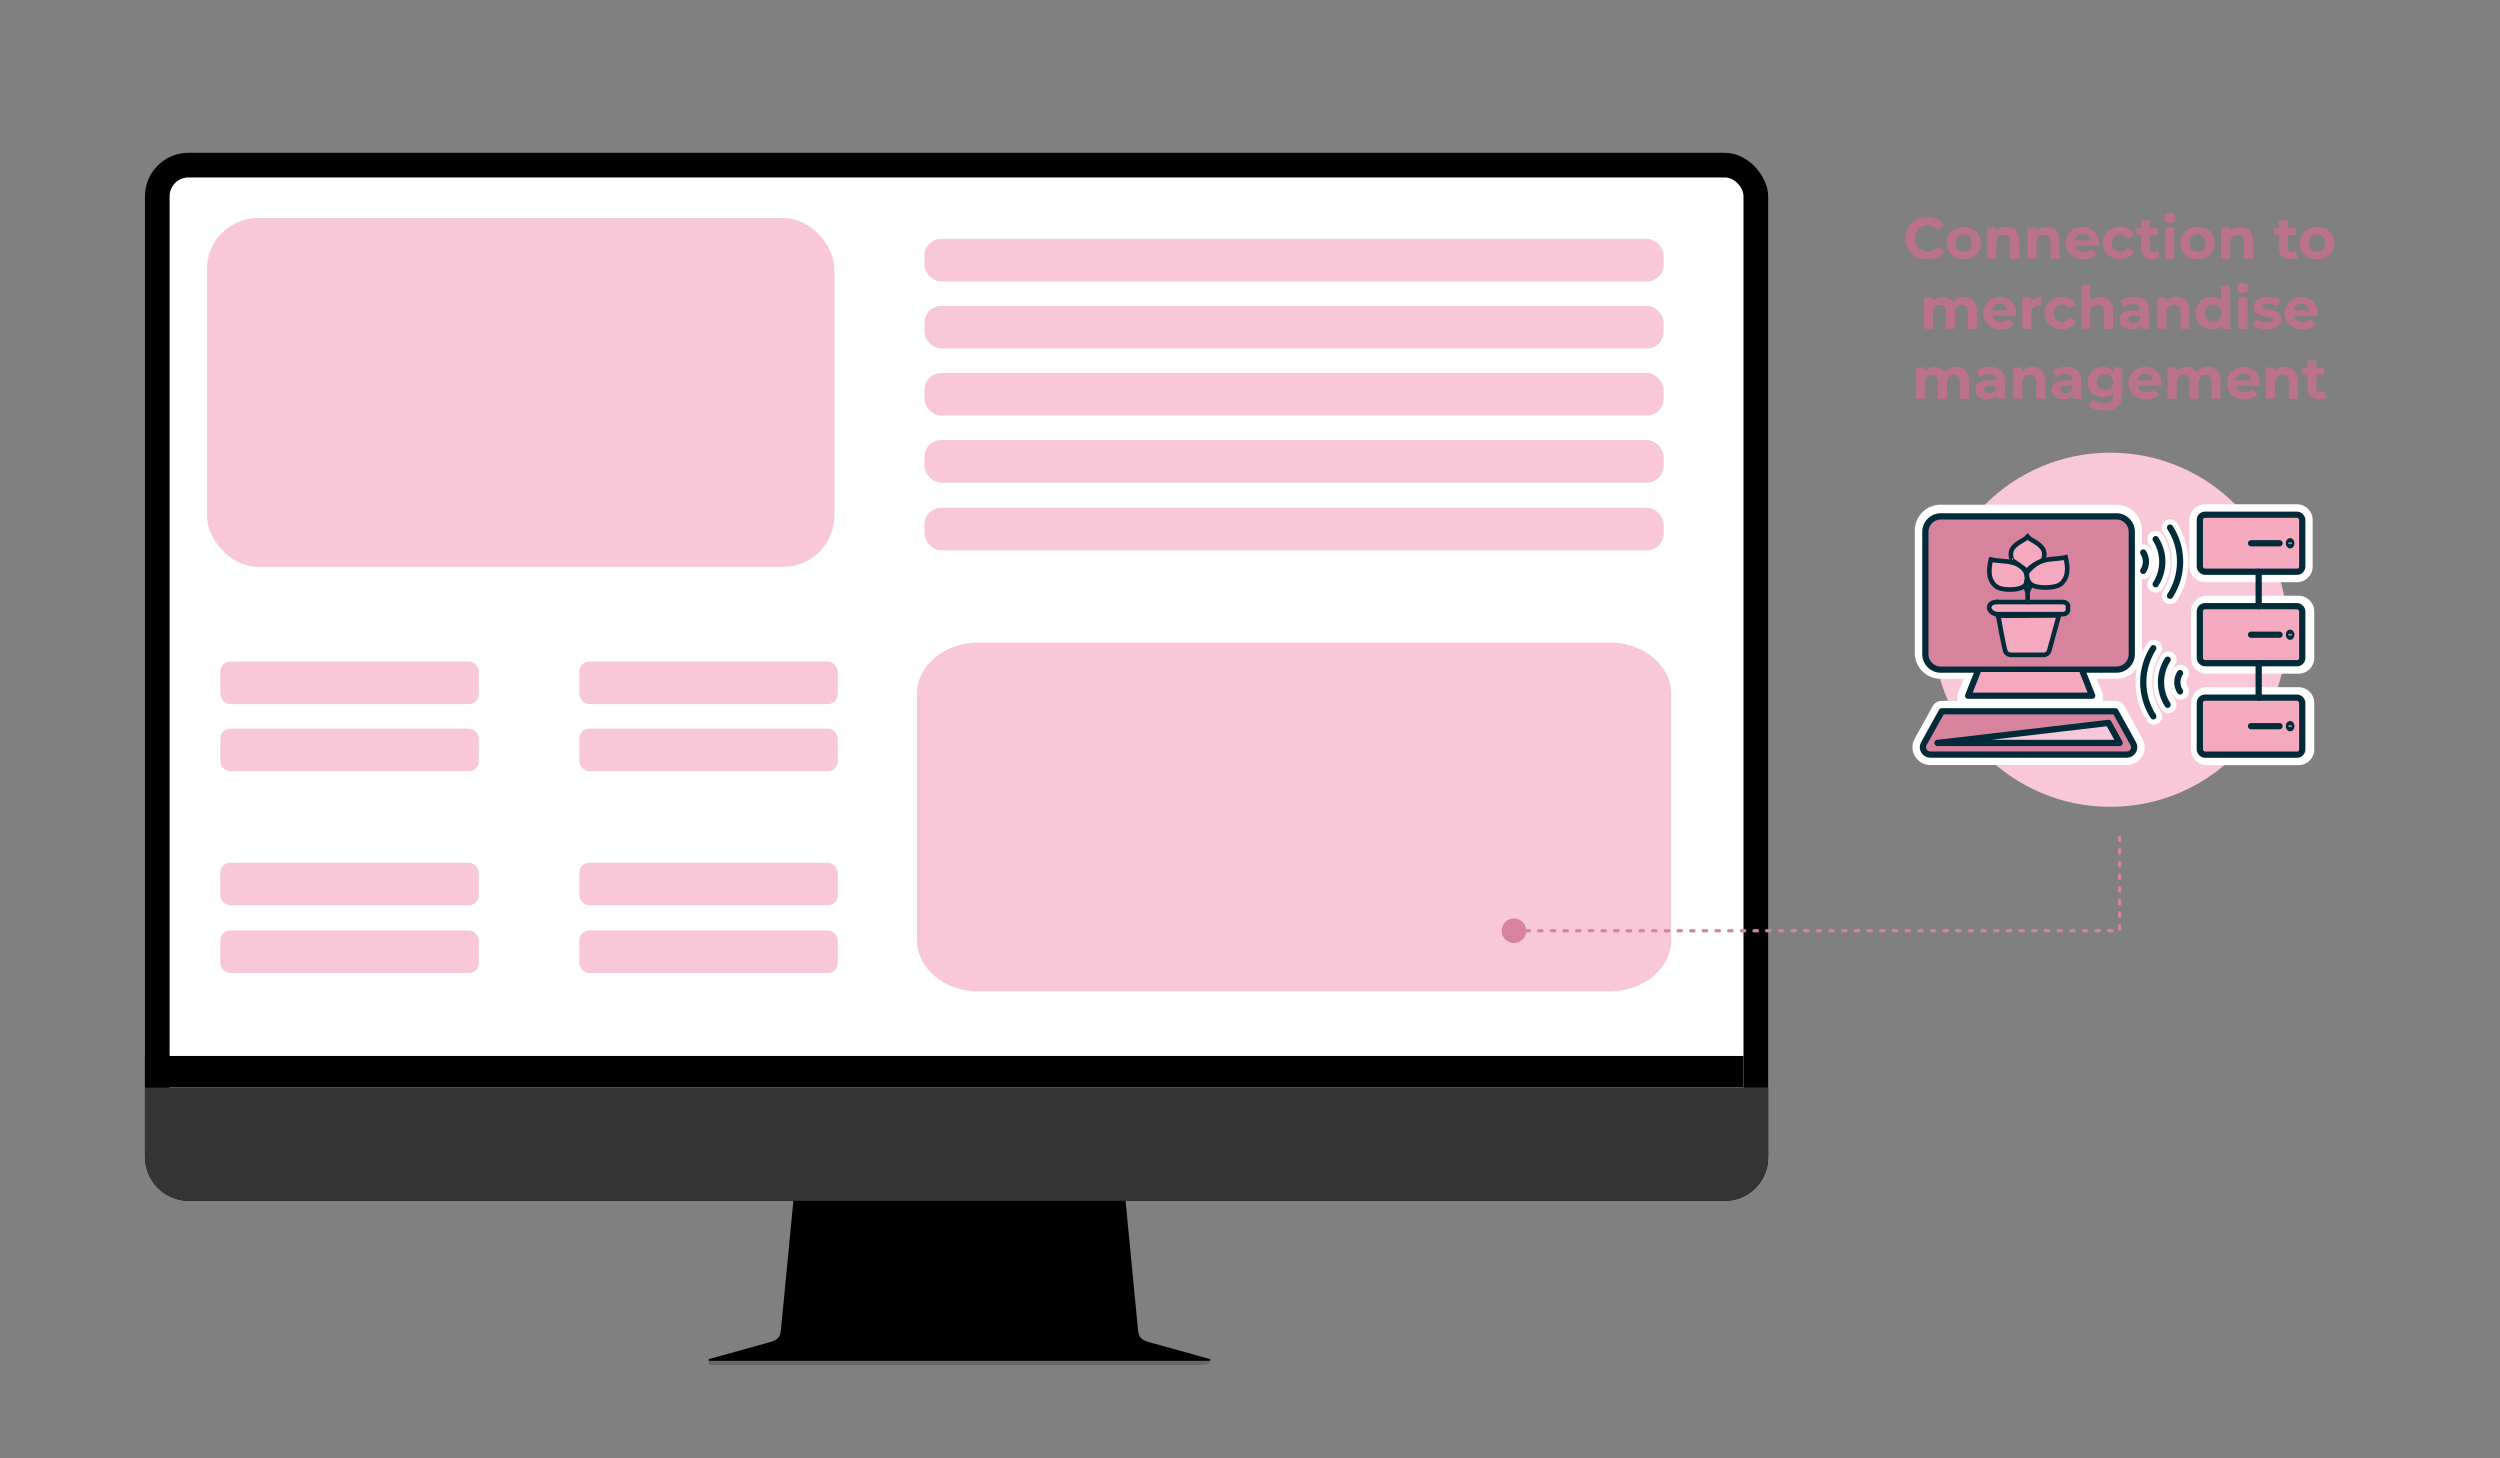 <?xml version="1.0" encoding="UTF-8"?><svg id="Ebene_2" xmlns="http://www.w3.org/2000/svg" viewBox="0 0 600 350"><rect x="0" y="0" width="600" height="350" fill="#808080" stroke="none"/><defs><style>.cls-1{fill:#343434;}.cls-2{fill:#fff;}.cls-3{stroke:#d8839e;stroke-dasharray:0 0 .79 2.25;stroke-width:.79px;}.cls-3,.cls-4,.cls-5,.cls-6,.cls-7,.cls-8,.cls-9,.cls-10,.cls-11,.cls-12,.cls-13{stroke-linecap:round;}.cls-3,.cls-4,.cls-9,.cls-12,.cls-13{stroke-linejoin:round;}.cls-3,.cls-5,.cls-10,.cls-13{fill:none;}.cls-4,.cls-5,.cls-6,.cls-7,.cls-8,.cls-9,.cls-10,.cls-11,.cls-12{stroke:#022b39;}.cls-4,.cls-5,.cls-6,.cls-7,.cls-9,.cls-11,.cls-12{stroke-width:1.5px;}.cls-4,.cls-6,.cls-8{fill:#f4a9be;}.cls-14,.cls-9{fill:#f8c8d8;}.cls-5,.cls-6,.cls-7,.cls-8,.cls-10,.cls-11{stroke-miterlimit:10;}.cls-15{fill:#d8839e;}.cls-7{fill:#6a98b7;}.cls-16{fill:#676767;}.cls-8,.cls-10{stroke-width:1.11px;}.cls-11,.cls-12{fill:#d7839e;}.cls-17{fill:#ba738a;}.cls-18{fill:#010101;}.cls-13{stroke:#fff;stroke-width:4px;}</style></defs><circle class="cls-14" cx="506.46" cy="151.14" r="42.5"/><path class="cls-2" d="m507.68,170.71l4.31,7.78c.65,1.17-.2,2.61-1.53,2.61h-47.21c-1.34,0-2.18-1.44-1.53-2.61l4.31-7.78h41.66m0-2.5h-41.66c-.91,0-1.75.49-2.19,1.29l-4.31,7.78c-.74,1.33-.72,2.91.06,4.22.77,1.31,2.14,2.1,3.67,2.1h47.21c1.52,0,2.89-.78,3.67-2.1s.79-2.89.06-4.22l-4.31-7.78c-.44-.79-1.28-1.29-2.19-1.29h0Z"/><g><path class="cls-2" d="m507.9,123.63c2.04,0,3.69,1.65,3.69,3.69v29.4c0,2.04-1.65,3.69-3.69,3.69h-42.16c-2.04,0-3.69-1.65-3.69-3.69v-29.4c0-2.04,1.65-3.69,3.69-3.69h42.16m0-2.5h-42.16c-3.41,0-6.19,2.78-6.19,6.19v29.4c0,3.41,2.78,6.19,6.19,6.19h42.16c3.41,0,6.19-2.78,6.19-6.19v-29.4c0-3.41-2.78-6.19-6.19-6.19h0Z"/><path class="cls-2" d="m500,161.64l2.27,5.69h-30.06l2.27-5.69h25.51m0-2.5h-25.51c-1.02,0-1.94.62-2.32,1.57l-2.27,5.69c-.31.77-.21,1.64.25,2.33.47.69,1.24,1.1,2.07,1.1h30.06c.83,0,1.6-.41,2.07-1.1.47-.69.56-1.56.25-2.33l-2.27-5.69c-.38-.95-1.3-1.57-2.32-1.57h0Z"/></g><path class="cls-2" d="m551.67,145.48c.69,0,1.25.56,1.25,1.25v11.2c0,.69-.56,1.25-1.25,1.25h-22.08c-.69,0-1.25-.56-1.25-1.25v-11.2c0-.69.56-1.25,1.25-1.25h22.08m0-2.5h-22.08c-2.07,0-3.75,1.68-3.75,3.75v11.2c0,2.07,1.68,3.75,3.75,3.75h22.08c2.07,0,3.75-1.68,3.75-3.75v-11.2c0-2.07-1.68-3.75-3.75-3.75h0Z"/><path class="cls-2" d="m551.67,167.43c.69,0,1.25.56,1.25,1.25v11.2c0,.69-.56,1.25-1.25,1.25h-22.08c-.69,0-1.25-.56-1.25-1.25v-11.2c0-.69.56-1.25,1.25-1.25h22.08m0-2.5h-22.08c-2.07,0-3.75,1.68-3.75,3.75v11.2c0,2.07,1.68,3.75,3.75,3.75h22.08c2.07,0,3.75-1.68,3.75-3.75v-11.2c0-2.07-1.68-3.75-3.75-3.75h0Z"/><path class="cls-2" d="m551.29,123.53c.69,0,1.25.56,1.25,1.25v11.2c0,.69-.56,1.25-1.25,1.25h-22.08c-.69,0-1.25-.56-1.25-1.25v-11.2c0-.69.56-1.25,1.25-1.25h22.08m0-2.5h-22.08c-2.07,0-3.75,1.68-3.75,3.75v11.2c0,2.07,1.68,3.75,3.75,3.75h22.08c2.07,0,3.75-1.68,3.75-3.75v-11.2c0-2.07-1.68-3.75-3.75-3.75h0Z"/><g><rect class="cls-18" x="34.79" y="36.67" width="389.57" height="251.54" rx="10.44" ry="10.44"/><g><path class="cls-16" d="m289.06,326.53h-117.38c-.79,0-.94.07-1.14-.45-.74.02-.49.63-.49.9,0,.68.41.62,1.36.62h117.38c.94,0,1.71-.55,1.71-1.23,0-.11-.15-.09-.19-.2-.31.3-.68.37-1.24.37Z"/><path d="m268.89,275.28h-77.23c-.23,2.42-.47,4.84-.7,7.26-.14,1.41-.27,2.82-.41,4.23-.1,1.01-.19,2.02-.29,3.03-.23,2.42-.47,4.84-.7,7.26-.08.87-.17,1.74-.25,2.61-.15,1.55-.3,3.1-.45,4.65-.23,2.42-.47,4.84-.7,7.26-.06.61-.12,1.22-.18,1.83-.08.83-.16,1.66-.24,2.49-.09.98-.19,1.96-.28,2.94-.18,2.37-.88,2.78-3.19,3.42-4.68,1.3-9.37,2.6-14.05,3.9-.25.07-.2.44.06.44h119.99c.26,0,.31-.37.06-.44-4.68-1.3-9.37-2.6-14.05-3.9-2.31-.64-3.01-1.05-3.19-3.42-.09-.98-.19-1.96-.28-2.94-.08-.83-.16-1.66-.24-2.49-.06-.61-.12-1.22-.18-1.83-.23-2.42-.47-4.84-.7-7.26-.23-2.42-.47-4.84-.7-7.26-.23-2.42-.47-4.84-.7-7.26-.13-1.4-.27-2.8-.4-4.2-.1-1.02-.2-2.04-.29-3.06-.23-2.42-.47-4.84-.7-7.26Z"/></g><rect class="cls-2" x="40.71" y="42.59" width="377.73" height="239.7" rx="4.52" ry="4.52"/><path class="cls-1" d="m424.36,260.97v16.8c0,5.76-4.67,10.44-10.44,10.44H45.22c-5.76,0-10.44-4.68-10.44-10.44v-16.8h389.57Z"/><rect class="cls-18" x="34.78" y="253.43" width="383.66" height="7.54"/></g><rect class="cls-6" x="527.96" y="167.43" width="24.58" height="13.69" rx="1.25" ry="1.25"/><line class="cls-7" x1="540.25" y1="174.28" x2="547.09" y2="174.28"/><ellipse class="cls-7" cx="549.63" cy="174.28" rx=".28" ry=".49"/><rect class="cls-6" x="527.96" y="145.48" width="24.58" height="13.69" rx="1.25" ry="1.25"/><line class="cls-7" x1="540.25" y1="152.33" x2="547.09" y2="152.33"/><path class="cls-7" d="m549.91,152.33c0-.27-.13-.49-.28-.49s-.28.22-.28.49.13.49.28.49.28-.22.28-.49Z"/><rect class="cls-6" x="527.96" y="123.53" width="24.58" height="13.69" rx="1.25" ry="1.25"/><line class="cls-7" x1="540.25" y1="130.38" x2="547.09" y2="130.38"/><path class="cls-7" d="m549.91,130.38c0-.27-.13-.49-.28-.49s-.28.22-.28.49.13.49.28.49.28-.22.28-.49Z"/><line class="cls-7" x1="542.08" y1="167.43" x2="542.08" y2="159.18"/><line class="cls-7" x1="542.08" y1="145.48" x2="542.08" y2="137.22"/><g><path class="cls-13" d="m520.39,158.33c-1,1.56-1.59,3.42-1.59,5.41,0,2,.59,3.85,1.59,5.41"/><path class="cls-13" d="m516.94,155.56c-1.52,2.36-2.41,5.17-2.41,8.18,0,3.02.89,5.82,2.41,8.18"/><path class="cls-13" d="m523.37,161.54c-.41.64-.65,1.39-.65,2.2,0,.81.24,1.57.65,2.2"/></g><path class="cls-11" d="m504.47,123.93h-38.69c-2.04,0-3.69,1.65-3.69,3.69v29.4c0,2.04,1.65,3.69,3.69,3.69h42.16c2.04,0,3.69-1.65,3.69-3.69v-29.4c0-2.04-1.65-3.69-3.69-3.69h-3.46Z"/><polyline class="cls-4" points="474.6 161.28 472.35 166.97 487.24 166.97 502.13 166.97 499.87 161.28"/><path class="cls-12" d="m507.68,170.71l4.31,7.78c.65,1.17-.2,2.61-1.53,2.61h-47.21c-1.34,0-2.18-1.44-1.53-2.61l4.31-7.78h41.66Z"/><polygon class="cls-9" points="465 178.31 506.04 173.5 508.71 178.31 465 178.31"/><g><path class="cls-8" d="m479.57,147.76s1.46,8.33,1.85,8.83,1.13.58,1.13.58h4.45s3.5,0,3.5,0c.61,0,1.15-.4,1.31-.98l2.32-8.48-14.56.06Z"/><path class="cls-8" d="m479.28,144.49h15.72c.72,0,1.31.41,1.31.91v1.09c0,.5-.59.91-1.31.91h-14.98s-1.08.16-1.91-.42c-1.19-.83-.93-2.48,1.17-2.49Z"/><g><path class="cls-8" d="m486.63,142.24c-.47-1.77-1.75-3.31-3.41-4.09"/><path class="cls-8" d="m482.06,141.49c-.93-.05-1.9-.12-2.71-.58-1.06-.6-1.68-1.79-1.85-3-.17-1.2.04-2.43.31-3.62,1.25.29,2.54.3,3.81.46,1.27.16,2.57.49,3.56,1.3.99.81,1.6,2.2,1.17,3.41,0,0,.42,2.1-4.3,2.03Z"/></g><g><path class="cls-10" d="m490.04,138.14c-1.66.78-2.94,2.32-3.41,4.09v2.26"/><path class="cls-8" d="m488.43,140.71c2.36.65,4.98.14,5.8-.32,1.06-.6,1.68-1.79,1.85-3,.17-1.2-.04-2.43-.31-3.62-1.08.25-2.27.26-3.81.46-1.27.16-2.57.49-3.56,1.3-.52.43-1.7,1.35-1.92,1.99,0,0-.4,2.55,1.96,3.19Z"/></g><path class="cls-8" d="m482.88,134.46c-.69-2.04-.09-3.09,1.76-4.3.69-.45,1.43-.73,1.98-1.35.55.62,1.29.89,1.98,1.35,1.85,1.22,2.45,2.26,1.76,4.3,0,0-2.87,1.05-3.91,2.73-.5-.83-3.59-2.73-3.58-2.73Z"/></g><g><path class="cls-5" d="m520.23,158.33c-1,1.56-1.59,3.42-1.59,5.41,0,2,.59,3.85,1.59,5.41"/><path class="cls-5" d="m516.79,155.56c-1.52,2.36-2.41,5.17-2.41,8.18,0,3.02.89,5.82,2.41,8.18"/><path class="cls-5" d="m523.21,161.54c-.41.64-.65,1.39-.65,2.2,0,.81.24,1.57.65,2.2"/></g><g><path class="cls-13" d="m517.36,140.22c1-1.56,1.59-3.42,1.59-5.41,0-2-.59-3.85-1.59-5.41"/><path class="cls-13" d="m520.81,142.99c1.52-2.36,2.41-5.17,2.41-8.18,0-3.02-.89-5.82-2.41-8.18"/><path class="cls-13" d="m514.38,137.01c.41-.64.65-1.39.65-2.2,0-.81-.24-1.57-.65-2.2"/></g><g><path class="cls-5" d="m517.36,129.39c1,1.56,1.59,3.42,1.59,5.41,0,2-.59,3.85-1.59,5.41"/><path class="cls-5" d="m520.81,126.62c1.52,2.36,2.41,5.17,2.41,8.18,0,3.02-.89,5.82-2.41,8.18"/><path class="cls-5" d="m514.38,132.6c.41.64.65,1.39.65,2.2,0,.81-.24,1.57-.65,2.2"/></g><rect class="cls-14" x="49.67" y="52.33" width="150.57" height="83.7" rx="12.23" ry="12.23"/><path class="cls-14" d="m401.07,225.7c0,6.72-6.61,12.23-14.7,12.23h-151.59c-8.08,0-14.7-5.5-14.7-12.23v-59.25c0-6.72,6.61-12.23,14.7-12.23h151.59c8.08,0,14.7,5.5,14.7,12.23v59.25Z"/><rect class="cls-14" x="221.87" y="57.34" width="177.4" height="10.21" rx="4" ry="4"/><rect class="cls-14" x="221.87" y="73.43" width="177.4" height="10.21" rx="4" ry="4"/><rect class="cls-14" x="221.87" y="89.52" width="177.4" height="10.21" rx="4" ry="4"/><rect class="cls-14" x="221.87" y="105.61" width="177.4" height="10.21" rx="4" ry="4"/><rect class="cls-14" x="221.87" y="121.87" width="177.4" height="10.21" rx="4" ry="4"/><rect class="cls-14" x="52.88" y="158.78" width="62.03" height="10.21" rx="2.37" ry="2.37"/><rect class="cls-14" x="52.88" y="174.87" width="62.03" height="10.21" rx="2.37" ry="2.37"/><rect class="cls-14" x="52.88" y="207.05" width="62.03" height="10.21" rx="2.37" ry="2.37"/><rect class="cls-14" x="52.88" y="223.31" width="62.03" height="10.21" rx="2.37" ry="2.37"/><rect class="cls-14" x="139.04" y="158.78" width="62.03" height="10.21" rx="2.37" ry="2.37"/><rect class="cls-14" x="139.04" y="174.87" width="62.03" height="10.21" rx="2.37" ry="2.37"/><rect class="cls-14" x="139.04" y="207.05" width="62.03" height="10.21" rx="2.37" ry="2.37"/><rect class="cls-14" x="139.04" y="223.31" width="62.03" height="10.21" rx="2.37" ry="2.37"/><g><g><line class="cls-3" x1="363.21" y1="223.38" x2="507.12" y2="223.38"/><path class="cls-15" d="m363.36,226.34c-1.64,0-2.96-1.33-2.96-2.96,0-1.64,1.33-2.96,2.96-2.96s2.96,1.33,2.96,2.96c0,1.64-1.33,2.96-2.96,2.96Z"/></g><line class="cls-3" x1="508.71" y1="200.92" x2="508.71" y2="223.38"/></g><g><path class="cls-17" d="m459.88,61.63c-.81-.43-1.44-1.04-1.9-1.81s-.69-1.64-.69-2.61.23-1.84.69-2.61c.46-.77,1.1-1.37,1.9-1.81.81-.43,1.72-.65,2.72-.65.85,0,1.62.15,2.3.45.69.3,1.26.73,1.73,1.29l-1.46,1.34c-.66-.77-1.48-1.15-2.46-1.15-.61,0-1.15.13-1.62.4-.48.27-.85.64-1.11,1.11-.27.48-.4,1.02-.4,1.62s.13,1.15.4,1.62c.27.48.64.85,1.11,1.11.48.27,1.02.4,1.62.4.98,0,1.8-.39,2.46-1.16l1.46,1.34c-.47.57-1.05,1-1.74,1.3-.69.3-1.46.45-2.31.45-1,0-1.9-.22-2.71-.65Z"/><path class="cls-17" d="m469.19,61.73c-.63-.33-1.12-.79-1.48-1.38-.36-.59-.53-1.25-.53-2s.18-1.41.53-2c.35-.59.85-1.05,1.48-1.38.63-.33,1.34-.5,2.13-.5s1.5.17,2.13.5c.62.33,1.12.79,1.47,1.38.35.59.53,1.26.53,2s-.18,1.41-.53,2c-.36.59-.85,1.05-1.47,1.38-.62.33-1.33.5-2.13.5s-1.5-.17-2.13-.5Zm3.51-1.86c.36-.38.54-.88.54-1.52s-.18-1.14-.54-1.52-.82-.57-1.38-.57-1.02.19-1.39.57-.55.88-.55,1.52.18,1.14.55,1.52.83.57,1.39.57,1.02-.19,1.38-.57Z"/><path class="cls-17" d="m483.75,55.31c.57.56.86,1.39.86,2.49v4.31h-2.18v-3.98c0-.6-.13-1.04-.39-1.34s-.64-.44-1.13-.44c-.55,0-.99.17-1.32.51-.33.34-.49.85-.49,1.52v3.72h-2.18v-7.53h2.09v.88c.29-.32.65-.56,1.08-.73.43-.17.9-.26,1.41-.26.93,0,1.69.28,2.26.84Z"/><path class="cls-17" d="m493.42,55.31c.57.56.86,1.39.86,2.49v4.31h-2.18v-3.98c0-.6-.13-1.04-.39-1.34s-.64-.44-1.13-.44c-.55,0-.99.17-1.32.51-.33.34-.49.85-.49,1.52v3.72h-2.18v-7.53h2.09v.88c.29-.32.65-.56,1.08-.73.43-.17.9-.26,1.41-.26.93,0,1.69.28,2.26.84Z"/><path class="cls-17" d="m503.68,58.96h-5.7c.1.47.34.84.73,1.11.38.27.86.41,1.43.41.39,0,.74-.06,1.04-.17.3-.12.59-.3.85-.55l1.16,1.26c-.71.81-1.75,1.22-3.11,1.22-.85,0-1.6-.17-2.25-.5-.65-.33-1.16-.79-1.51-1.38-.36-.59-.53-1.25-.53-2s.17-1.4.52-2c.35-.59.83-1.05,1.44-1.39.61-.33,1.29-.5,2.05-.5s1.4.16,2,.48,1.07.77,1.41,1.36c.34.59.51,1.28.51,2.07,0,.03-.01.22-.04.59Zm-5.11-2.42c-.34.28-.54.66-.62,1.15h3.71c-.08-.48-.28-.86-.62-1.14s-.75-.43-1.23-.43-.91.14-1.25.42Z"/><path class="cls-17" d="m506.65,61.73c-.64-.33-1.14-.79-1.5-1.38-.36-.59-.54-1.25-.54-2s.18-1.41.54-2c.36-.59.86-1.05,1.5-1.38.64-.33,1.36-.5,2.16-.5s1.49.17,2.08.5c.59.33,1.02.81,1.3,1.42l-1.69.91c-.39-.69-.96-1.04-1.69-1.04-.57,0-1.04.19-1.41.56-.37.37-.56.88-.56,1.53s.19,1.15.56,1.53c.37.37.84.56,1.41.56.75,0,1.31-.35,1.69-1.04l1.69.92c-.27.6-.7,1.06-1.3,1.4s-1.29.5-2.08.5-1.52-.17-2.16-.5Z"/><path class="cls-17" d="m518.42,61.75c-.21.16-.48.28-.79.36-.31.08-.64.12-.99.12-.9,0-1.59-.23-2.08-.69-.49-.46-.73-1.13-.73-2.02v-3.09h-1.16v-1.68h1.16v-1.83h2.18v1.83h1.88v1.68h-1.88v3.07c0,.32.08.56.25.74s.39.26.69.26c.34,0,.64-.09.88-.28l.59,1.54Z"/><path class="cls-17" d="m519.76,53.18c-.25-.23-.38-.52-.38-.87s.13-.63.38-.87.58-.35.98-.35.73.11.98.34c.25.22.38.5.38.84,0,.36-.13.67-.38.9s-.58.36-.98.36-.73-.12-.98-.35Zm-.11,1.4h2.18v7.53h-2.18v-7.53Z"/><path class="cls-17" d="m525.31,61.73c-.63-.33-1.12-.79-1.48-1.38-.36-.59-.53-1.25-.53-2s.18-1.41.53-2c.35-.59.85-1.05,1.48-1.38.63-.33,1.34-.5,2.13-.5s1.5.17,2.13.5c.62.33,1.12.79,1.47,1.38.35.59.53,1.26.53,2s-.18,1.41-.53,2c-.36.59-.85,1.05-1.47,1.38-.62.33-1.33.5-2.13.5s-1.5-.17-2.13-.5Zm3.51-1.86c.36-.38.54-.88.54-1.52s-.18-1.14-.54-1.52-.82-.57-1.38-.57-1.02.19-1.39.57-.55.88-.55,1.52.18,1.14.55,1.52.83.57,1.39.57,1.02-.19,1.38-.57Z"/><path class="cls-17" d="m539.87,55.31c.57.56.86,1.39.86,2.49v4.31h-2.18v-3.98c0-.6-.13-1.04-.39-1.34s-.64-.44-1.13-.44c-.55,0-.99.17-1.32.51-.33.34-.49.85-.49,1.52v3.72h-2.18v-7.53h2.09v.88c.29-.32.65-.56,1.08-.73.43-.17.9-.26,1.41-.26.93,0,1.69.28,2.26.84Z"/><path class="cls-17" d="m551.53,61.75c-.21.16-.48.28-.79.36-.31.08-.64.12-.99.12-.9,0-1.59-.23-2.08-.69-.49-.46-.73-1.13-.73-2.02v-3.09h-1.16v-1.68h1.16v-1.83h2.18v1.83h1.88v1.68h-1.88v3.07c0,.32.08.56.25.74s.39.26.69.26c.34,0,.64-.09.88-.28l.59,1.54Z"/><path class="cls-17" d="m553.97,61.73c-.63-.33-1.12-.79-1.48-1.38-.36-.59-.53-1.25-.53-2s.18-1.41.53-2c.35-.59.85-1.05,1.48-1.38.63-.33,1.34-.5,2.13-.5s1.5.17,2.13.5c.62.33,1.12.79,1.47,1.38.35.59.53,1.26.53,2s-.18,1.41-.53,2c-.36.59-.85,1.05-1.47,1.38-.62.33-1.33.5-2.13.5s-1.5-.17-2.13-.5Zm3.51-1.86c.36-.38.54-.88.54-1.52s-.18-1.14-.54-1.52-.82-.57-1.38-.57-1.02.19-1.39.57-.55.88-.55,1.52.18,1.14.55,1.52.83.57,1.39.57,1.02-.19,1.38-.57Z"/><path class="cls-17" d="m473.63,72.1c.55.56.83,1.39.83,2.5v4.31h-2.18v-3.98c0-.6-.12-1.04-.37-1.34s-.6-.44-1.06-.44c-.51,0-.92.17-1.22.5-.3.33-.45.82-.45,1.48v3.78h-2.18v-3.98c0-1.19-.48-1.78-1.43-1.78-.5,0-.91.17-1.2.5-.3.33-.45.82-.45,1.48v3.78h-2.18v-7.53h2.09v.87c.28-.32.62-.56,1.03-.73s.85-.25,1.34-.25c.53,0,1.01.1,1.44.31.43.21.77.52,1.04.92.31-.39.7-.7,1.17-.91.47-.21.99-.32,1.55-.32.94,0,1.69.28,2.25.83Z"/><path class="cls-17" d="m483.84,75.76h-5.7c.1.47.34.84.73,1.11.38.27.86.41,1.43.41.39,0,.74-.06,1.04-.17.3-.12.59-.3.85-.55l1.16,1.26c-.71.81-1.75,1.22-3.11,1.22-.85,0-1.6-.17-2.25-.5-.65-.33-1.16-.79-1.51-1.38-.36-.59-.53-1.25-.53-2s.17-1.4.52-2c.35-.59.83-1.05,1.44-1.39.61-.33,1.29-.5,2.05-.5s1.4.16,2,.48,1.07.77,1.41,1.36c.34.59.51,1.28.51,2.07,0,.03-.01.22-.04.59Zm-5.11-2.42c-.34.28-.54.66-.62,1.15h3.71c-.08-.48-.28-.86-.62-1.14s-.75-.43-1.23-.43-.91.14-1.25.42Z"/><path class="cls-17" d="m488.48,71.55c.44-.19.95-.28,1.53-.28v2.02c-.24-.02-.41-.03-.49-.03-.63,0-1.12.17-1.47.52s-.53.88-.53,1.57v3.56h-2.18v-7.53h2.09v.99c.26-.36.61-.64,1.06-.83Z"/><path class="cls-17" d="m492.72,78.53c-.64-.33-1.14-.79-1.5-1.38-.36-.59-.54-1.25-.54-2s.18-1.41.54-2c.36-.59.86-1.05,1.5-1.38.64-.33,1.36-.5,2.16-.5s1.49.17,2.08.5c.59.33,1.02.81,1.3,1.42l-1.69.91c-.39-.69-.96-1.04-1.69-1.04-.57,0-1.04.19-1.41.56-.37.37-.56.88-.56,1.53s.19,1.15.56,1.53c.37.37.84.56,1.41.56.75,0,1.31-.35,1.69-1.04l1.69.92c-.27.6-.7,1.06-1.3,1.4s-1.29.5-2.08.5-1.52-.17-2.16-.5Z"/><path class="cls-17" d="m506.3,72.11c.57.56.86,1.39.86,2.49v4.31h-2.18v-3.98c0-.6-.13-1.04-.39-1.34s-.64-.44-1.13-.44c-.55,0-.99.17-1.32.51-.33.34-.49.85-.49,1.52v3.72h-2.18v-10.39h2.18v3.64c.29-.29.64-.51,1.05-.67.41-.15.86-.23,1.34-.23.93,0,1.69.28,2.26.84Z"/><path class="cls-17" d="m514.86,72.1c.62.56.94,1.39.94,2.51v4.3h-2.04v-.94c-.41.7-1.18,1.05-2.3,1.05-.58,0-1.08-.1-1.5-.29-.42-.2-.75-.47-.97-.81-.22-.35-.34-.74-.34-1.18,0-.7.26-1.25.79-1.65s1.34-.6,2.44-.6h1.74c0-.48-.15-.84-.43-1.1s-.72-.39-1.3-.39c-.4,0-.8.06-1.18.19-.39.13-.72.3-.99.51l-.78-1.53c.41-.29.9-.51,1.48-.67.57-.16,1.16-.24,1.77-.24,1.17,0,2.06.28,2.69.83Zm-1.86,5.19c.29-.17.49-.43.62-.76v-.77h-1.5c-.9,0-1.34.29-1.34.88,0,.28.11.5.33.67.22.16.52.25.9.25s.71-.09.99-.26Z"/><path class="cls-17" d="m524.61,72.11c.57.56.86,1.39.86,2.49v4.31h-2.18v-3.98c0-.6-.13-1.04-.39-1.34s-.64-.44-1.13-.44c-.55,0-.99.17-1.32.51-.33.34-.49.85-.49,1.52v3.72h-2.18v-7.53h2.09v.88c.29-.32.65-.56,1.08-.73.43-.17.9-.26,1.41-.26.93,0,1.69.28,2.26.84Z"/><path class="cls-17" d="m535.21,68.53v10.39h-2.09v-.87c-.54.65-1.33.98-2.35.98-.71,0-1.35-.16-1.92-.48-.57-.32-1.02-.77-1.35-1.36-.33-.59-.49-1.27-.49-2.04s.16-1.46.49-2.04c.33-.59.78-1.04,1.35-1.36.57-.32,1.21-.48,1.92-.48.96,0,1.71.3,2.25.91v-3.65h2.18Zm-2.69,8.14c.36-.38.55-.88.55-1.52s-.18-1.14-.55-1.52-.82-.57-1.37-.57-1.02.19-1.39.57c-.36.38-.55.88-.55,1.52s.18,1.14.55,1.52c.36.38.83.57,1.39.57s1.01-.19,1.37-.57Z"/><path class="cls-17" d="m537.33,69.98c-.25-.23-.38-.52-.38-.87s.13-.63.38-.87.58-.35.98-.35.73.11.98.34c.25.22.38.5.38.84,0,.36-.13.67-.38.9s-.58.36-.98.36-.73-.12-.98-.35Zm-.11,1.4h2.18v7.53h-2.18v-7.53Z"/><path class="cls-17" d="m542.14,78.79c-.6-.15-1.07-.35-1.43-.58l.73-1.57c.34.21.74.39,1.22.52.48.14.94.2,1.4.2.92,0,1.39-.23,1.39-.69,0-.21-.13-.37-.38-.46s-.64-.17-1.16-.24c-.62-.09-1.12-.2-1.53-.32-.4-.12-.75-.34-1.04-.64s-.44-.75-.44-1.32c0-.48.14-.9.41-1.27.28-.37.68-.66,1.2-.86.53-.21,1.15-.31,1.87-.31.53,0,1.06.06,1.59.17.53.12.96.28,1.31.48l-.73,1.55c-.66-.37-1.39-.56-2.17-.56-.47,0-.82.07-1.05.2-.23.13-.35.3-.35.5,0,.23.13.4.38.49s.65.18,1.2.27c.62.1,1.12.21,1.51.33.39.12.73.33,1.02.64.29.31.43.74.43,1.29,0,.47-.14.88-.42,1.25-.28.36-.69.65-1.22.85-.54.2-1.17.3-1.91.3-.62,0-1.24-.08-1.83-.23Z"/><path class="cls-17" d="m556.2,75.76h-5.7c.1.47.34.84.73,1.11.38.27.86.41,1.43.41.39,0,.74-.06,1.04-.17.3-.12.59-.3.85-.55l1.16,1.26c-.71.81-1.75,1.22-3.11,1.22-.85,0-1.6-.17-2.25-.5-.65-.33-1.16-.79-1.51-1.38-.36-.59-.53-1.25-.53-2s.17-1.4.52-2c.35-.59.83-1.05,1.44-1.39.61-.33,1.29-.5,2.05-.5s1.4.16,2,.48,1.07.77,1.41,1.36c.34.59.51,1.28.51,2.07,0,.03-.01.22-.04.59Zm-5.11-2.42c-.34.28-.54.66-.62,1.15h3.71c-.08-.48-.28-.86-.62-1.14s-.75-.43-1.23-.43-.91.14-1.25.42Z"/><path class="cls-17" d="m471.75,88.9c.55.56.83,1.39.83,2.5v4.31h-2.18v-3.98c0-.6-.12-1.04-.37-1.34s-.6-.44-1.06-.44c-.51,0-.92.17-1.22.5-.3.33-.45.82-.45,1.48v3.78h-2.18v-3.98c0-1.19-.48-1.78-1.43-1.78-.5,0-.91.17-1.2.5-.3.33-.45.82-.45,1.48v3.78h-2.18v-7.53h2.09v.87c.28-.32.62-.56,1.03-.73s.85-.25,1.34-.25c.53,0,1.01.1,1.44.31.43.21.77.52,1.04.92.31-.39.7-.7,1.17-.91.47-.21.99-.32,1.55-.32.94,0,1.69.28,2.25.83Z"/><path class="cls-17" d="m480.27,88.9c.62.56.94,1.39.94,2.51v4.3h-2.04v-.94c-.41.7-1.18,1.05-2.3,1.05-.58,0-1.08-.1-1.5-.29-.42-.2-.75-.47-.97-.81-.22-.35-.34-.74-.34-1.18,0-.7.26-1.25.79-1.65s1.34-.6,2.44-.6h1.74c0-.48-.15-.84-.43-1.1s-.72-.39-1.3-.39c-.4,0-.8.06-1.18.19-.39.13-.72.3-.99.51l-.78-1.53c.41-.29.9-.51,1.48-.67.57-.16,1.16-.24,1.77-.24,1.17,0,2.06.28,2.69.83Zm-1.86,5.19c.29-.17.49-.43.62-.76v-.77h-1.5c-.9,0-1.34.29-1.34.88,0,.28.11.5.33.67.22.16.52.25.9.25s.71-.09.99-.26Z"/><path class="cls-17" d="m490.02,88.91c.57.56.86,1.39.86,2.49v4.31h-2.18v-3.98c0-.6-.13-1.04-.39-1.34s-.64-.44-1.13-.44c-.55,0-.99.17-1.32.51-.33.34-.49.85-.49,1.52v3.72h-2.18v-7.53h2.09v.88c.29-.32.65-.56,1.08-.73.43-.17.9-.26,1.41-.26.93,0,1.69.28,2.26.84Z"/><path class="cls-17" d="m498.58,88.9c.62.56.94,1.39.94,2.51v4.3h-2.04v-.94c-.41.7-1.18,1.05-2.3,1.05-.58,0-1.08-.1-1.5-.29-.42-.2-.75-.47-.97-.81-.22-.35-.34-.74-.34-1.18,0-.7.26-1.25.79-1.65s1.34-.6,2.44-.6h1.74c0-.48-.15-.84-.43-1.1s-.72-.39-1.3-.39c-.4,0-.8.06-1.18.19-.39.13-.72.3-.99.51l-.78-1.53c.41-.29.9-.51,1.48-.67.57-.16,1.16-.24,1.77-.24,1.17,0,2.06.28,2.69.83Zm-1.86,5.19c.29-.17.49-.43.62-.76v-.77h-1.5c-.9,0-1.34.29-1.34.88,0,.28.11.5.33.67.22.16.52.25.9.25s.71-.09.99-.26Z"/><path class="cls-17" d="m509.35,88.18v6.27c0,1.38-.36,2.41-1.08,3.08-.72.67-1.77,1.01-3.15,1.01-.73,0-1.42-.09-2.07-.27s-1.19-.43-1.62-.77l.87-1.57c.32.26.72.47,1.2.62.49.15.97.23,1.46.23.76,0,1.31-.17,1.67-.51s.54-.86.54-1.55v-.32c-.57.62-1.36.94-2.38.94-.69,0-1.32-.15-1.9-.46-.57-.3-1.03-.73-1.37-1.28-.34-.55-.5-1.19-.5-1.9s.17-1.35.5-1.9c.34-.55.79-.98,1.37-1.28.57-.3,1.21-.46,1.9-.46,1.09,0,1.92.36,2.49,1.08v-.97h2.07Zm-2.71,4.87c.37-.34.55-.79.55-1.34s-.18-1-.55-1.34c-.37-.34-.84-.51-1.42-.51s-1.06.17-1.43.51-.56.79-.56,1.34.19,1,.56,1.34.85.51,1.43.51,1.05-.17,1.42-.51Z"/><path class="cls-17" d="m518.71,92.56h-5.7c.1.47.34.84.73,1.11.38.27.86.41,1.43.41.39,0,.74-.06,1.04-.17.3-.12.59-.3.85-.55l1.16,1.26c-.71.81-1.75,1.22-3.11,1.22-.85,0-1.6-.17-2.25-.5-.65-.33-1.16-.79-1.51-1.38-.36-.59-.53-1.25-.53-2s.17-1.4.52-2c.35-.59.83-1.05,1.44-1.39.61-.33,1.29-.5,2.05-.5s1.4.16,2,.48,1.07.77,1.41,1.36c.34.59.51,1.28.51,2.07,0,.03-.01.22-.04.59Zm-5.11-2.42c-.34.28-.54.66-.62,1.15h3.71c-.08-.48-.28-.86-.62-1.14s-.75-.43-1.23-.43-.91.14-1.25.42Z"/><path class="cls-17" d="m532.1,88.9c.55.56.83,1.39.83,2.5v4.31h-2.18v-3.98c0-.6-.12-1.04-.37-1.34s-.6-.44-1.06-.44c-.51,0-.92.17-1.22.5-.3.33-.45.82-.45,1.48v3.78h-2.18v-3.98c0-1.19-.48-1.78-1.43-1.78-.5,0-.91.17-1.2.5-.3.33-.45.82-.45,1.48v3.78h-2.18v-7.53h2.09v.87c.28-.32.62-.56,1.03-.73s.85-.25,1.34-.25c.53,0,1.01.1,1.44.31.43.21.77.52,1.04.92.31-.39.7-.7,1.17-.91.47-.21.99-.32,1.55-.32.94,0,1.69.28,2.25.83Z"/><path class="cls-17" d="m542.32,92.56h-5.7c.1.47.34.84.73,1.11.38.27.86.41,1.43.41.39,0,.74-.06,1.04-.17.3-.12.59-.3.85-.55l1.16,1.26c-.71.81-1.75,1.22-3.11,1.22-.85,0-1.6-.17-2.25-.5-.65-.33-1.16-.79-1.51-1.38-.36-.59-.53-1.25-.53-2s.17-1.4.52-2c.35-.59.83-1.05,1.44-1.39.61-.33,1.29-.5,2.05-.5s1.4.16,2,.48,1.07.77,1.41,1.36c.34.59.51,1.28.51,2.07,0,.03-.01.22-.04.59Zm-5.11-2.42c-.34.28-.54.66-.62,1.15h3.71c-.08-.48-.28-.86-.62-1.14s-.75-.43-1.23-.43-.91.14-1.25.42Z"/><path class="cls-17" d="m550.65,88.91c.57.56.86,1.39.86,2.49v4.31h-2.18v-3.98c0-.6-.13-1.04-.39-1.34s-.64-.44-1.13-.44c-.55,0-.99.17-1.32.51-.33.34-.49.85-.49,1.52v3.72h-2.18v-7.53h2.09v.88c.29-.32.65-.56,1.08-.73.43-.17.9-.26,1.41-.26.93,0,1.69.28,2.26.84Z"/><path class="cls-17" d="m558.35,95.35c-.21.16-.48.28-.79.36-.31.08-.64.12-.99.12-.9,0-1.59-.23-2.08-.69-.49-.46-.73-1.13-.73-2.02v-3.09h-1.16v-1.68h1.16v-1.83h2.18v1.83h1.88v1.68h-1.88v3.07c0,.32.08.56.25.74s.39.26.69.26c.34,0,.64-.09.88-.28l.59,1.54Z"/></g></svg>